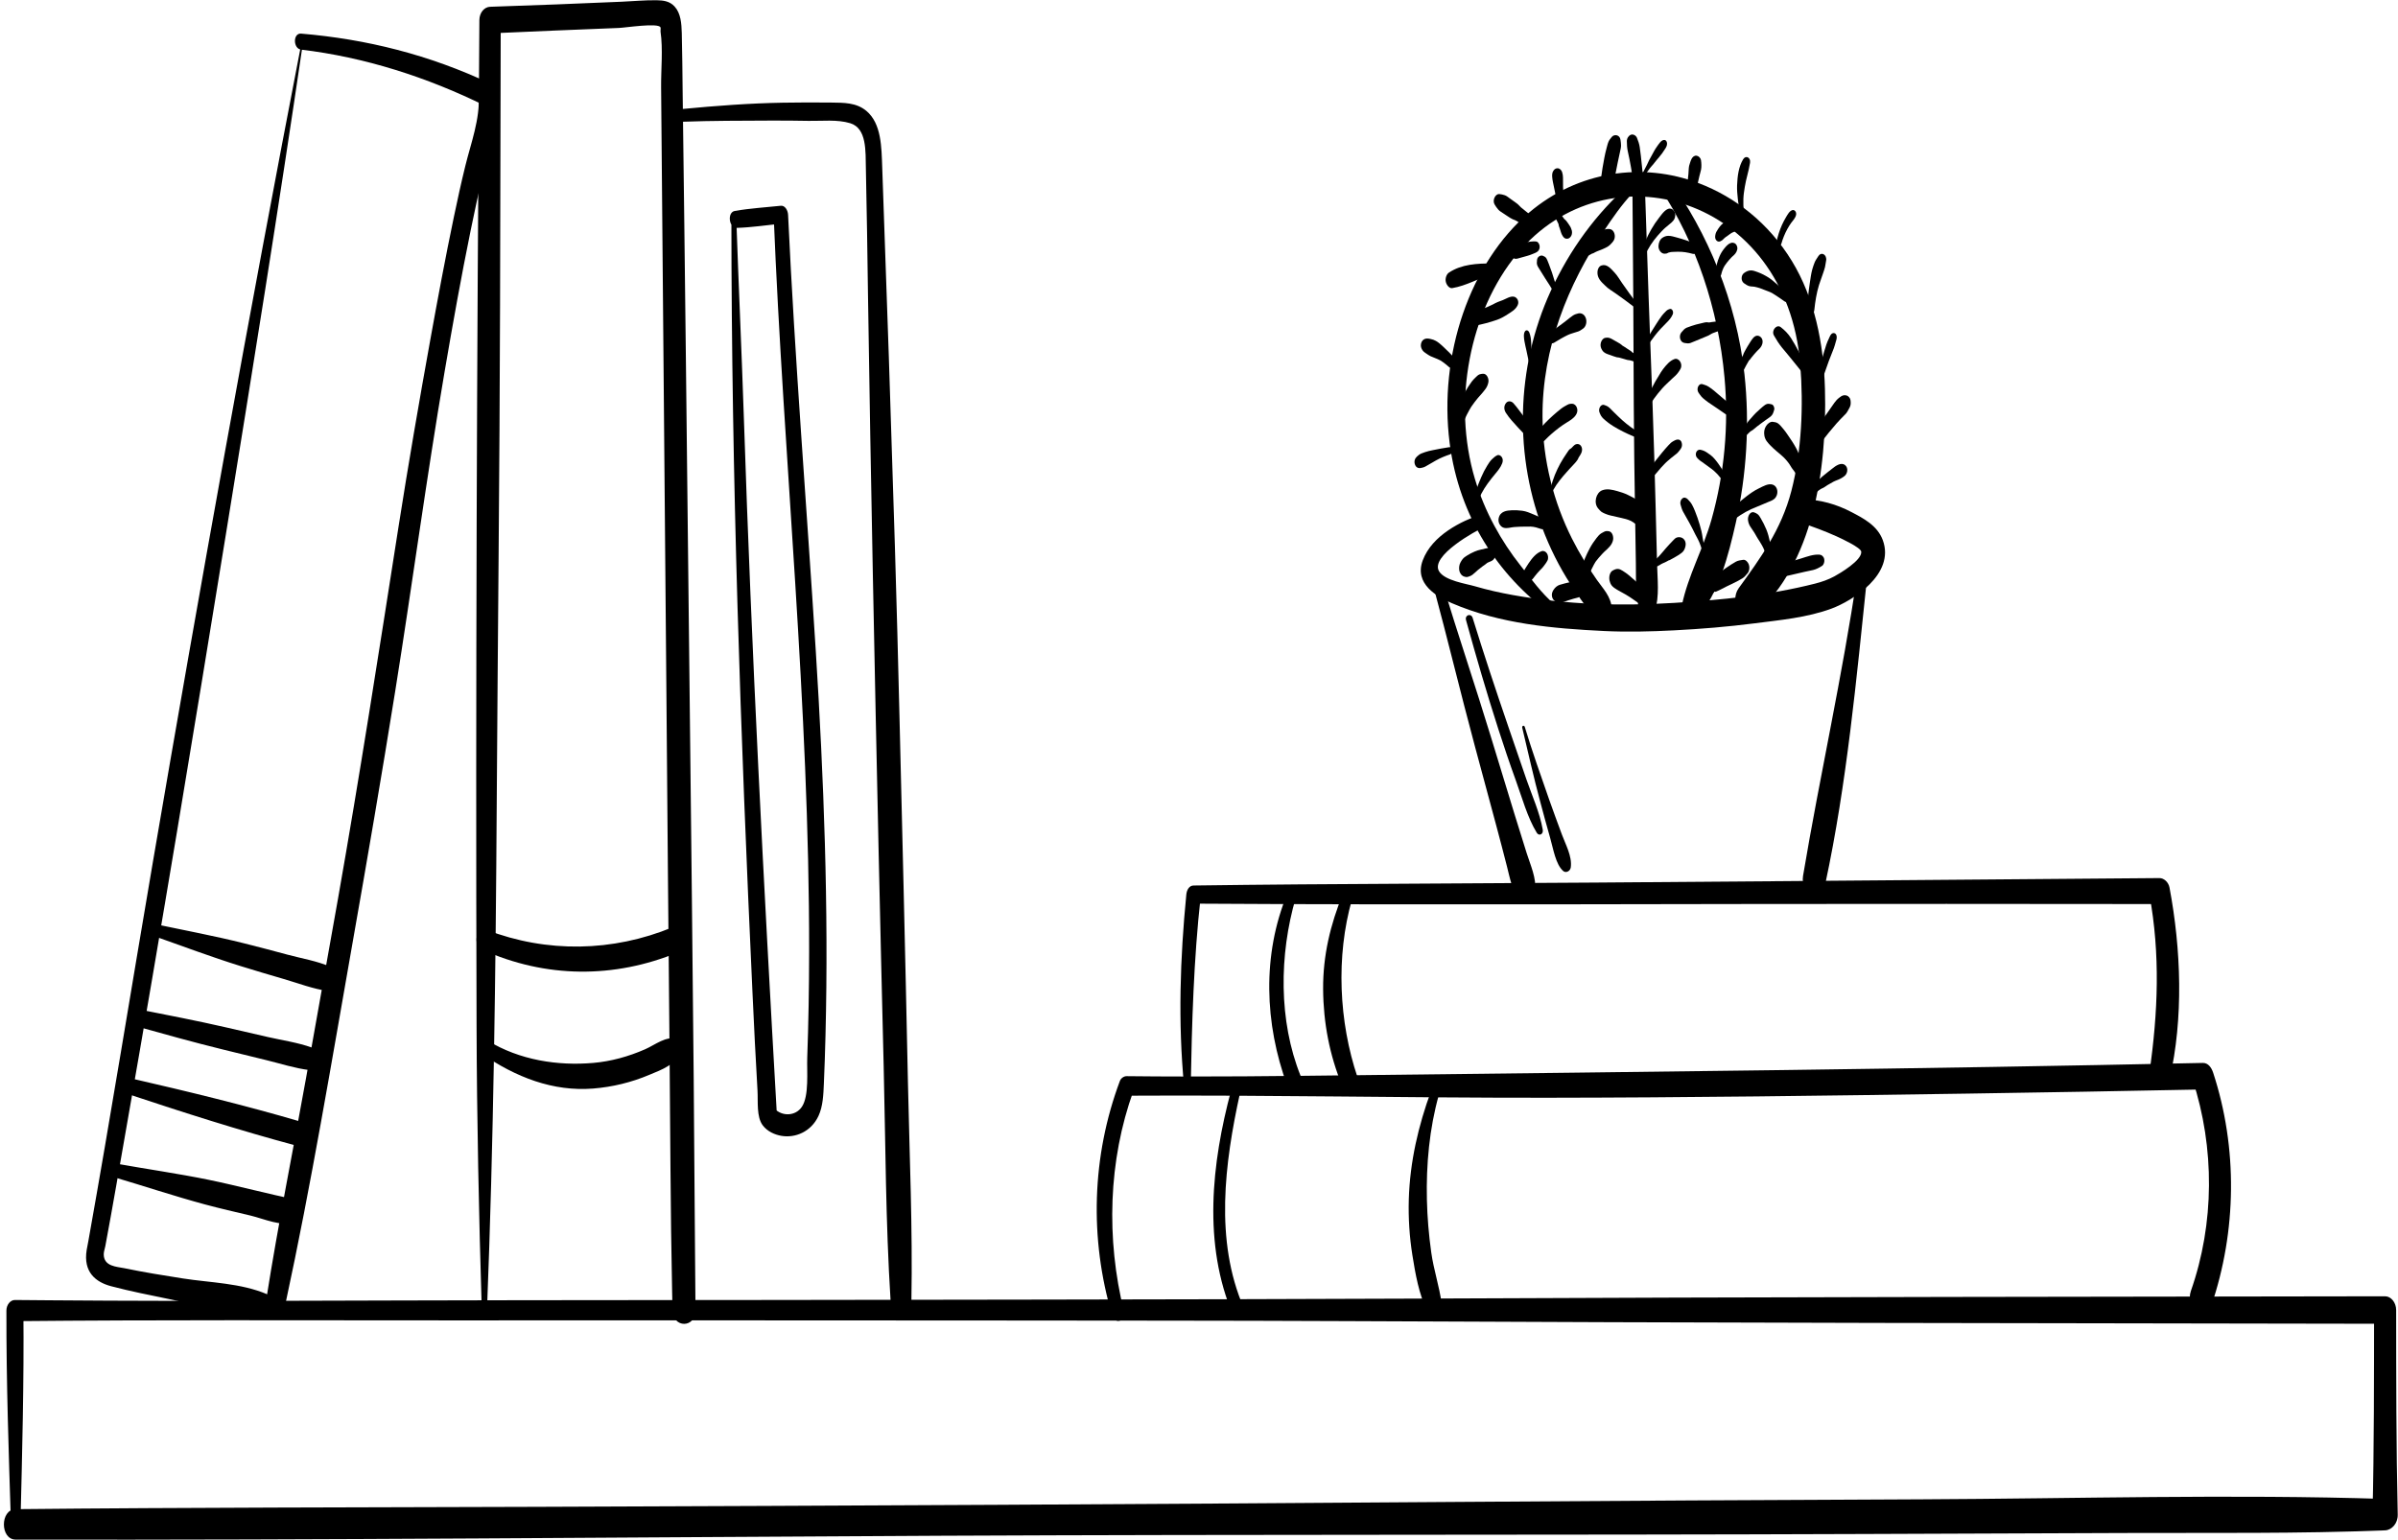 <?xml version="1.0" encoding="UTF-8"?><svg xmlns="http://www.w3.org/2000/svg" xmlns:xlink="http://www.w3.org/1999/xlink" height="1192.7" preserveAspectRatio="xMidYMid meet" version="1.0" viewBox="91.8 307.2 1856.4 1192.7" width="1856.4" zoomAndPan="magnify"><g id="change1_1"><path d="M 107.617 1487.664 C 108.973 1432.453 110.441 1377.332 109.914 1322.082 C 107.723 1324.812 105.527 1327.543 103.336 1330.281 C 214.887 1329.203 326.445 1329.672 438 1329.684 C 576.441 1329.703 714.883 1329.582 853.324 1329.762 C 946.602 1329.891 1039.887 1329.82 1133.164 1330.242 C 1270.645 1330.863 1408.137 1331.422 1545.629 1331.652 C 1667.121 1331.863 1788.621 1332.051 1910.125 1332.262 C 1919.496 1332.281 1928.863 1332.301 1938.234 1332.312 C 1935.379 1328.762 1932.535 1325.223 1929.68 1321.672 C 1929.629 1374.504 1929.703 1427.301 1928.473 1480.109 C 1931.723 1476.062 1934.984 1472.012 1938.234 1467.961 C 1818.766 1464.152 1698.961 1467.723 1579.441 1468.25 C 1459.84 1468.77 1340.25 1469.363 1220.648 1470.254 C 982.797 1472 744.949 1473.23 507.098 1474.062 C 372.719 1474.531 238.336 1474.52 103.961 1475.871 C 91.789 1476.004 91.762 1499.422 103.961 1499.441 C 343.148 1499.891 582.355 1497.582 821.543 1496.453 C 1059.398 1495.332 1297.25 1496.012 1535.09 1495.102 C 1602.281 1494.852 1669.477 1494.594 1736.668 1494.332 C 1803.836 1494.082 1871.09 1494.961 1938.234 1492.273 C 1943.387 1492.062 1948.145 1486.871 1947.988 1480.109 C 1946.77 1427.301 1946.828 1374.504 1946.77 1321.672 C 1946.77 1315.922 1942.859 1311.023 1938.234 1311.023 C 1825.352 1311.172 1712.488 1311.344 1599.605 1311.531 C 1458.969 1311.773 1318.332 1312.203 1177.688 1312.852 C 1083.758 1313.293 989.836 1313.391 895.91 1313.582 C 761.168 1313.871 626.426 1313.922 491.68 1314.07 C 371.281 1314.191 250.863 1315.133 130.469 1314.121 C 121.422 1314.043 112.379 1313.973 103.336 1313.895 C 99.773 1313.863 96.77 1317.672 96.762 1322.082 C 96.648 1377.344 98.531 1432.461 100.301 1487.664 C 100.488 1493.512 107.473 1493.543 107.617 1487.664" fill="inherit"/><path d="M 468.801 1321.672 C 473.914 1191.223 475.527 1060.734 476.34 930.137 C 477.141 801.301 478.59 672.461 478.918 543.613 C 479.105 469.996 479.328 396.375 479.438 322.754 C 476.684 326.18 473.93 329.609 471.172 333.047 C 504.434 331.551 537.691 330.137 570.957 328.84 C 576.035 328.645 601.293 324.688 603.098 328.363 C 603.457 329.102 603.035 330.895 603.156 331.738 C 605.117 345.238 603.473 361.117 603.598 374.785 C 604.184 440.125 604.758 505.469 605.316 570.812 C 606.094 661.984 606.91 753.156 607.699 844.324 C 608.484 935.359 609.164 1026.395 610.098 1117.434 C 610.746 1180.734 610.781 1244.102 612.121 1307.395 C 612.223 1312.152 612.379 1316.914 612.426 1321.672 C 612.562 1335.914 630.348 1335.953 630.211 1321.672 C 629.637 1261.824 629.367 1201.965 628.824 1142.113 C 627.992 1050.785 626.941 959.465 625.934 868.148 C 624.895 773.531 623.879 678.902 622.77 584.281 C 621.973 515.957 621.203 447.637 620.277 379.312 C 620.062 363.809 620.02 348.281 619.594 332.777 C 619.391 325.359 618.844 317.488 614.004 312.203 C 610.164 308.008 605.172 307.477 600.305 307.395 C 591.203 307.23 582.012 308.164 572.914 308.539 C 555.957 309.242 539 310 522.043 310.637 C 505.086 311.27 488.129 311.852 471.172 312.453 C 466.676 312.617 462.949 317.043 462.91 322.754 C 461.016 582.082 459.93 841.461 460.73 1100.805 C 460.961 1174.484 462.523 1248.062 464.766 1321.672 C 464.863 1324.914 468.676 1324.902 468.801 1321.672" fill="inherit"/><path d="M 620.504 401.461 C 643.008 400.648 665.508 400.68 688.02 400.578 C 697.957 400.539 707.895 400.609 717.828 400.801 C 728.145 401 739.887 399.539 749.98 402.609 C 762.977 406.559 761.812 424.441 762.117 437.648 C 762.875 470.719 763.273 503.809 763.77 536.898 C 765.914 680.68 768.879 824.43 772.016 968.191 C 773.211 1022.969 774.555 1077.738 775.883 1132.512 C 777.352 1192.969 777.41 1253.809 781.223 1314.121 C 782.027 1326.879 797.137 1327.23 797.367 1314.121 C 798.355 1258.309 795.91 1202.301 794.699 1146.512 C 793.594 1095.59 792.547 1044.66 791.293 993.73 C 789.129 906.07 787.27 818.391 784.598 730.762 C 781.613 632.77 778.324 534.801 774.77 436.84 C 774.195 421.121 774.211 402.871 762.469 393.059 C 754.621 386.512 744.781 386.762 735.711 386.629 C 723.129 386.461 710.539 386.512 697.953 386.719 C 672.082 387.16 646.297 389.102 620.504 391.559 C 615.469 392.039 615.332 401.641 620.504 401.461" fill="inherit"/><path d="M 465.09 1042.609 C 514.184 1064.75 567.234 1065.121 616.746 1044.648 C 626.562 1040.602 622.355 1021.172 612.457 1025.262 C 566.18 1044.391 515.117 1045.25 468.477 1027.301 C 460.555 1024.262 457.48 1039.172 465.09 1042.609" fill="inherit"/><path d="M 464.43 1122.969 C 491.145 1141.512 520.094 1152.621 551.031 1150.148 C 565.82 1148.961 580.555 1145.441 594.59 1139.48 C 603.812 1135.57 615.691 1131.828 619.59 1119.66 C 620.602 1116.5 618.465 1112.48 615.977 1111.738 C 607.398 1109.18 599.098 1116.289 591.156 1119.762 C 578.227 1125.422 564.711 1129.129 551.031 1130.309 C 523.684 1132.672 493.984 1128.23 469.141 1112.93 C 463.805 1109.648 459.133 1119.289 464.43 1122.969" fill="inherit"/><path d="M 658.004 476.379 C 658.07 676.711 665.098 876.699 674.371 1076.672 C 675.531 1101.672 676.738 1126.66 678.215 1151.629 C 678.723 1160.191 677.297 1172.09 682.301 1178.68 C 685.914 1183.441 691.559 1185.871 696.617 1186.762 C 707.406 1188.648 719.664 1183.66 725.383 1171.461 C 728.93 1163.891 729.227 1154.77 729.602 1146.262 C 730.148 1133.852 730.543 1121.43 730.855 1109.02 C 733.371 1009.691 729.543 910.148 723.324 811.129 C 716.25 698.57 707.168 586.25 701.887 473.512 C 701.719 469.988 699.449 466.199 696.293 466.539 C 684.332 467.82 672.512 468.469 660.617 470.559 C 654.59 471.609 656.102 483.84 662.043 483.672 C 673.535 483.34 684.836 481.578 696.293 480.469 C 694.43 478.148 692.566 475.828 690.699 473.512 C 698.406 663.922 718.434 853.559 718.188 1044.461 C 718.152 1071.781 717.699 1099.102 716.723 1126.398 C 716.352 1136.801 718.242 1155.59 712.656 1164.148 C 707.68 1171.781 696.895 1171.852 691.254 1165.5 C 691.93 1167.539 692.605 1169.57 693.285 1171.609 C 682.969 991.672 673.629 811.801 667.684 631.539 C 665.977 579.801 663.566 528.102 661.789 476.379 C 661.684 473.359 658.004 473.328 658.004 476.379" fill="inherit"/><path d="M 324.914 345.641 C 373.668 351.418 422.27 366.812 467.75 389.316 C 465.984 386.441 464.223 383.559 462.461 380.672 C 463.348 399.895 456.48 417.59 452.043 435.613 C 448.809 448.758 445.918 462.023 443.141 475.32 C 436.617 506.559 430.762 538.016 425.062 569.5 C 416.297 617.953 407.922 666.562 400.281 715.312 C 385.195 811.617 370.293 907.809 353.367 1003.676 C 345.23 1049.734 336.996 1095.777 328.758 1141.816 C 318.637 1198.375 307.203 1254.758 298.23 1311.617 C 296.375 1323.387 310.27 1328.477 312.828 1316.629 C 332.777 1224.238 348.426 1129.895 364.883 1036.445 C 376.234 972.004 387.332 907.504 397.688 842.805 C 410.895 760.289 421.918 677.383 435.98 595.051 C 442.25 558.379 448.781 521.762 456.203 485.418 C 459.207 470.699 462.34 456.008 465.867 441.473 C 470.707 421.527 478.105 401.961 476.863 380.672 C 476.613 376.367 474.75 373.523 471.578 372.02 C 424.191 349.609 375.41 337.477 324.914 333.23 C 318.465 332.688 318.613 344.902 324.914 345.641" fill="inherit"/><path d="M 325.141 340.629 C 284.469 550.859 246.473 762.164 210.328 973.68 C 193.559 1071.82 177.719 1170.262 160.211 1268.203 C 159.801 1270.5 159.285 1272.801 158.906 1275.109 C 156.098 1292.352 165.969 1300.102 177.844 1303.23 C 192.66 1307.133 207.633 1310.09 222.574 1313.16 C 246.59 1318.082 272.75 1326.973 297.074 1324.781 C 304.109 1324.141 305.531 1312.41 298.734 1309.5 C 278.207 1300.723 254.789 1300.551 233.293 1297.199 C 218.207 1294.84 203.121 1292.41 188.121 1289.289 C 182.156 1288.062 172.137 1287.992 172.105 1278.492 C 172.102 1276.539 172.988 1274.051 173.34 1272.16 C 179.102 1241.383 184.363 1210.441 189.789 1179.57 C 216.59 1027.051 241.773 874.152 266.641 721.125 C 287.199 594.586 307.555 468 326.234 341.004 C 326.363 340.117 325.312 339.73 325.141 340.629" fill="inherit"/><path d="M 961.949 1322.879 C 948.023 1266.578 949.742 1205.957 969.234 1151.949 C 967.484 1153.199 965.738 1154.449 963.988 1155.699 C 1072.543 1155.047 1181.117 1157.406 1289.676 1157.277 C 1397.918 1157.156 1506.188 1155.707 1614.43 1154.078 C 1675.332 1153.168 1736.25 1152.09 1797.141 1150.855 C 1794.488 1148.34 1791.848 1145.828 1789.195 1143.316 C 1806.422 1196.02 1806.195 1254.578 1787.887 1306.836 C 1783.207 1320.199 1799.125 1331.75 1803.68 1318.34 C 1823.32 1260.508 1824.215 1196.188 1805.098 1137.855 C 1803.711 1133.656 1801.07 1130.227 1797.141 1130.316 C 1580.16 1134.988 1363.16 1137.227 1146.145 1139.77 C 1085.441 1140.477 1024.691 1141.27 963.988 1140.566 C 962.012 1140.539 959.621 1141.977 958.746 1144.309 C 937.066 1202.207 935.016 1266.16 952.828 1326.02 C 954.906 1333.008 963.77 1330.246 961.949 1322.879" fill="inherit"/><path d="M 1013.609 1148.129 C 1014.48 1099.25 1015.898 1050.301 1021.25 1001.82 C 1019.441 1003.539 1017.629 1005.25 1015.809 1006.969 C 1210.109 1008.211 1404.43 1007.012 1598.719 1007.16 C 1653.664 1007.211 1708.594 1007.281 1763.539 1007.289 C 1760.949 1004.832 1758.344 1002.371 1755.754 999.906 C 1764.281 1046.422 1762.414 1091.34 1755.754 1137.91 C 1753.973 1150.461 1768.414 1155.922 1771.324 1143.262 C 1782.258 1095.629 1780.312 1042.402 1771.324 994.559 C 1770.535 990.301 1766.984 987.145 1763.539 987.172 C 1569.238 988.629 1374.941 990.582 1180.641 991.531 C 1125.688 991.801 1070.758 992.18 1015.809 992.926 C 1012.488 992.973 1010.551 996.137 1010.18 999.949 C 1005.367 1049.223 1003.707 1098.762 1008.438 1148.129 C 1008.82 1152.141 1013.527 1152.391 1013.609 1148.129" fill="inherit"/><path d="M 1201.328 760.77 C 1212.5 802.039 1222.461 843.789 1233.578 885.078 C 1239.148 905.73 1244.711 926.379 1250.27 947.039 C 1253.051 957.359 1255.719 967.73 1258.391 978.09 C 1260.77 987.328 1262.23 996.699 1267.93 1003.621 C 1272.789 1009.512 1279.66 1004.738 1280.309 997.23 C 1281.211 986.969 1276.691 977.379 1273.711 968 C 1270.48 957.828 1267.301 947.648 1264.18 937.43 C 1258.16 917.73 1252.148 898.039 1246.141 878.352 C 1233.879 838.18 1220.488 798.57 1208.27 758.391 C 1206.66 753.102 1199.84 755.238 1201.328 760.77" fill="inherit"/><path d="M 1529.57 752.379 C 1518.09 830.719 1500.68 907.59 1487.609 985.5 C 1485.281 999.441 1501.891 1005.422 1504.891 991.43 C 1521.551 913.641 1528.91 833.262 1537.25 753.672 C 1537.809 748.27 1530.359 746.988 1529.57 752.379" fill="inherit"/><path d="M 1238.359 705.52 C 1223.129 710.762 1200.578 721.578 1193.23 741.07 C 1186.289 759.441 1204.52 769.43 1215.531 774.191 C 1252.789 790.32 1294.371 793.941 1333.531 795.84 C 1351.648 796.711 1369.691 796.262 1387.801 795.328 C 1408.602 794.262 1429.379 792.559 1450.09 789.898 C 1469.711 787.379 1490.75 785.5 1509.73 778.461 C 1525.52 772.602 1559.129 752.02 1549.352 725.449 C 1545.148 714.039 1534.02 708.422 1525.328 703.859 C 1513.32 697.539 1501.109 694.23 1488.07 693.781 C 1479.648 693.488 1478.18 709.012 1486.109 711.84 C 1495.328 715.129 1504.57 718.48 1513.59 722.559 C 1517.641 724.391 1532.379 731.27 1532.68 734.422 C 1533.328 741.121 1515.969 751.301 1511.871 753.52 C 1507.059 756.129 1502.09 757.828 1496.969 759.129 C 1461.129 768.238 1424.289 771.809 1387.801 774.07 C 1346.09 776.66 1304.289 775.43 1262.879 767.98 C 1253.09 766.211 1243.34 764.039 1233.711 761.219 C 1226.809 759.199 1210.379 756.898 1205.898 749.68 C 1198.5 737.762 1234.91 717.82 1240.57 715.52 C 1245.629 713.461 1243.559 703.73 1238.359 705.52" fill="inherit"/><path d="M 1294.871 774.898 C 1285.211 766.66 1277.328 755.75 1269.129 745.441 C 1253.969 726.352 1241.199 703.488 1233.641 678.23 C 1215.762 618.488 1229.711 548.02 1266.27 503.84 C 1336.141 419.359 1474.871 459.34 1485.441 589.262 C 1488.051 621.371 1486.551 656.641 1478.578 687.379 C 1470.75 717.551 1454.43 739.672 1437.762 762.738 C 1430.301 773.07 1440.191 792.012 1450.371 783.102 C 1495.078 743.988 1506.328 672.031 1504.578 608.422 C 1503.602 572.969 1496.461 538 1479.02 509.398 C 1461.07 479.949 1435.09 459.77 1406.879 449.059 C 1363.34 432.52 1313.531 439.609 1275.57 471.789 C 1229.719 510.66 1205.328 582.191 1214.039 650.289 C 1221.398 707.82 1252.27 753.25 1291.559 781.949 C 1295.25 784.641 1298.32 777.828 1294.871 774.898" fill="inherit"/><path d="M 1352.191 450.801 C 1327.73 472.469 1307.141 500.18 1292.219 532.719 C 1265.32 591.43 1263.398 661.262 1287.988 721.77 C 1294.23 737.121 1301.988 751.609 1311 764.641 C 1316.66 772.801 1324.191 785.77 1333.531 785.969 C 1336.602 786.031 1339.871 782.449 1339.59 778.422 C 1338.93 769 1332.789 763.09 1328.012 756.25 C 1321.031 746.238 1314.512 735.762 1308.84 724.52 C 1294.609 696.262 1286.172 663.789 1285.93 630.309 C 1285.551 576.379 1306.012 527.25 1333.031 486.609 C 1340.078 476 1347.328 465.512 1355.781 456.602 C 1358.328 453.922 1354.941 448.359 1352.191 450.801" fill="inherit"/><path d="M 1355.551 453.988 C 1356.102 509.73 1356.371 565.461 1356.578 621.199 C 1356.691 648.66 1357.141 676.102 1357.559 703.559 C 1357.762 716.871 1357.941 730.18 1358.199 743.488 C 1358.461 756.461 1357.449 770.238 1361.949 782.191 C 1364.398 788.691 1371.18 785.68 1372.898 780.41 C 1376.609 769.07 1374.859 755.512 1374.602 743.488 C 1374.301 729.34 1373.898 715.199 1373.531 701.059 C 1372.809 673.602 1372.09 646.148 1371.059 618.699 C 1369 563.801 1366.988 508.91 1365.262 453.988 C 1365.02 446.238 1355.469 446.172 1355.551 453.988" fill="inherit"/><path d="M 1377.16 453.199 C 1404.629 495.031 1421.949 545.82 1426.82 599.539 C 1430.211 636.84 1426.711 674.051 1416.77 709.461 C 1410.41 732.129 1398.578 752.852 1393.789 776.039 C 1391.891 785.23 1400.461 790.25 1405.801 784.762 C 1422.109 767.988 1430 736.59 1435.52 712.23 C 1443.961 674.969 1446.398 635.309 1442.262 596.941 C 1436.18 540.648 1413.75 487.352 1383.41 445.422 C 1379.539 440.09 1373.629 447.82 1377.16 453.199" fill="inherit"/><path d="M 189.98 1154.121 C 233.438 1168.57 277.086 1182.559 321.066 1194.32 C 324.117 1195.141 328.27 1193.859 329.707 1189.941 C 330.309 1188.309 330.699 1186.949 330.754 1185.129 C 330.867 1181.102 328.305 1176.871 325.137 1175.941 C 281.27 1163.039 236.941 1152.34 192.633 1142.148 C 186.418 1140.719 183.695 1152.031 189.98 1154.121" fill="inherit"/><path d="M 196.602 1101.762 C 219.074 1108 241.535 1114.328 264.129 1119.859 C 275.438 1122.629 286.75 1125.398 298.059 1128.172 C 309.051 1130.859 320.188 1134.5 331.34 1135.852 C 339.523 1136.828 340.734 1121.102 333.234 1118.41 C 322.27 1114.469 310.492 1112.852 299.27 1110.27 C 288.359 1107.762 277.449 1105.25 266.543 1102.738 C 244.25 1097.621 221.836 1093.309 199.449 1088.879 C 192.793 1087.559 189.742 1099.852 196.602 1101.762" fill="inherit"/><path d="M 210.477 1031.879 C 233 1039.801 255.281 1048.238 278.027 1055.309 C 289.16 1058.77 300.312 1062.09 311.488 1065.328 C 322.797 1068.621 334.293 1073.09 345.844 1074.641 C 354.855 1075.859 355.504 1059.289 347.871 1055.969 C 337.199 1051.32 325.348 1049.441 314.297 1046.449 C 303.066 1043.41 291.828 1040.461 280.562 1037.641 C 257.914 1031.949 235.207 1027.762 212.453 1022.941 C 207.82 1021.961 205.773 1030.23 210.477 1031.879" fill="inherit"/><path d="M 179.266 1218.551 C 202.984 1225.551 226.484 1233.41 250.324 1239.852 C 262.027 1243.02 273.82 1245.672 285.586 1248.48 C 296.352 1251.039 309.812 1257.449 320.609 1253.641 C 326.176 1251.68 326.145 1243.398 322.086 1239.57 C 316.965 1234.738 310.965 1234.121 304.809 1232.672 C 299.371 1231.398 293.938 1230.121 288.504 1228.84 C 276.719 1226.059 264.949 1223.191 253.117 1220.77 C 229.312 1215.922 205.402 1212.539 181.547 1208.25 C 176.25 1207.301 173.754 1216.93 179.266 1218.551" fill="inherit"/><path d="M 1341.309 448.75 C 1342.09 443.461 1343.039 438.211 1344.16 433.012 C 1344.719 430.398 1345.32 427.809 1345.84 425.191 C 1346.172 423.531 1346.648 421.828 1346.719 420.109 C 1346.781 418.57 1346.469 417 1346.289 415.469 C 1345.84 411.559 1341.5 410.859 1339.551 413.25 C 1338.641 414.359 1337.691 415.441 1337.059 416.852 C 1336.398 418.301 1336.031 420.09 1335.578 421.672 C 1334.859 424.219 1334.301 426.82 1333.789 429.449 C 1332.762 434.68 1331.91 439.969 1331.219 445.289 C 1330.781 448.641 1331.91 452.469 1334.871 453.309 C 1337.441 454.039 1340.781 452.34 1341.309 448.75" fill="inherit"/><path d="M 1302.68 462.82 C 1302.32 459.602 1301.922 455.699 1301.828 452.199 C 1301.781 450.379 1301.789 448.551 1301.801 446.719 C 1301.82 444.121 1301.77 440.719 1300.191 438.871 C 1299.281 437.801 1298.172 437.34 1296.941 437.539 C 1295.66 437.762 1294.859 438.578 1294.109 439.852 C 1292.84 441.98 1293.539 445.852 1294 448.238 C 1294.352 450.02 1294.738 451.781 1295.102 453.551 C 1295.871 457.25 1296.57 460.949 1297.449 464.621 C 1297.859 466.309 1299.371 467.551 1300.789 466.98 C 1302.328 466.352 1302.891 464.711 1302.68 462.82" fill="inherit"/><path d="M 1277.051 474.102 C 1275.148 472.57 1273.25 471.031 1271.352 469.488 C 1270.84 469.078 1270.328 468.672 1269.828 468.262 C 1269.68 468.148 1268.648 467.23 1269.309 467.859 C 1268.199 466.789 1267.219 465.57 1265.988 464.691 C 1264.102 463.328 1262.199 461.961 1260.309 460.602 C 1259.129 459.75 1257.969 458.801 1256.648 458.359 C 1255.32 457.922 1253.828 457.57 1252.469 457.469 C 1249.41 457.262 1246.941 462.219 1248.801 465.449 C 1249.578 466.82 1250.52 468.16 1251.52 469.32 C 1252.539 470.5 1253.73 471.23 1254.941 472.031 C 1256.879 473.301 1258.82 474.57 1260.762 475.852 C 1262.012 476.672 1263.34 477.238 1264.699 477.73 C 1265.969 478.199 1264.02 477.27 1265.262 478 C 1265.809 478.32 1266.359 478.629 1266.91 478.949 C 1268.98 480.141 1271.039 481.328 1273.102 482.512 C 1274.961 483.578 1277.398 483.238 1278.461 480.77 C 1279.48 478.34 1278.891 475.59 1277.051 474.102" fill="inherit"/><path d="M 1246.422 511.121 C 1235.398 511.328 1223.449 511.648 1213.48 518.301 C 1211.539 519.59 1210.422 522.961 1211.102 525.57 C 1211.738 528.031 1213.809 530.68 1216.078 530.301 C 1226.859 528.512 1236.859 522.66 1247.289 519.148 C 1250.828 517.961 1250.16 511.051 1246.422 511.121" fill="inherit"/><path d="M 1233.809 559.359 C 1239.5 558.309 1245.16 556.801 1250.691 554.871 C 1253.68 553.828 1256.379 552.27 1259.129 550.48 C 1261.891 548.68 1264.969 547.051 1266.648 543.641 C 1268.18 540.512 1266.129 537.199 1263.539 536.898 C 1260.699 536.559 1257.82 538.551 1255.148 539.621 C 1253.91 540.109 1252.648 540.531 1251.41 541.02 C 1249.691 541.691 1248.82 542.289 1247.469 542.961 C 1242.289 545.539 1236.969 547.531 1231.531 549.059 C 1229.27 549.699 1227.941 552.941 1228.539 555.629 C 1229.211 558.691 1231.512 559.789 1233.809 559.359" fill="inherit"/><path d="M 1266.43 507.48 C 1268.988 506.762 1271.551 506.059 1274.109 505.34 C 1275.398 504.98 1276.629 504.559 1277.891 504.031 C 1279.281 503.441 1280.859 502.969 1282.102 501.988 C 1283.262 501.059 1283.898 499.5 1283.711 497.789 C 1283.551 496.281 1282.59 494.559 1281.289 494.281 C 1279.77 493.961 1278.352 494.148 1276.828 494.289 C 1275.199 494.43 1273.602 494.699 1271.988 495.07 C 1269.352 495.672 1266.719 496.27 1264.078 496.871 C 1263.051 497.109 1261.961 498.309 1261.449 499.398 C 1260.891 500.578 1260.66 502.309 1261 503.629 C 1261.77 506.578 1264.012 508.148 1266.43 507.48" fill="inherit"/><path d="M 1295.309 474.781 C 1296.07 476.16 1296.801 477.551 1297.5 478.969 C 1297.66 479.301 1297.82 479.629 1297.969 479.961 C 1298.059 480.148 1298.148 480.328 1298.23 480.52 C 1298.289 480.629 1298.34 480.738 1298.391 480.852 C 1298.352 480.719 1298.32 480.602 1298.289 480.469 C 1298.379 480.531 1298.43 481.512 1298.461 481.672 C 1298.59 482.34 1298.879 482.969 1299.09 483.602 C 1298.98 483.262 1298.859 482.922 1298.75 482.59 C 1299.238 484.039 1299.711 485.5 1300.199 486.941 C 1300.07 486.559 1299.941 486.172 1299.801 485.781 C 1300.031 486.441 1300.238 487.109 1300.461 487.77 C 1300.699 488.469 1301.02 489.02 1301.371 489.641 C 1301.969 490.711 1302.699 491.559 1303.75 491.922 C 1304.699 492.238 1305.969 492.102 1306.82 491.422 C 1307.672 490.73 1308.41 489.719 1308.641 488.461 C 1308.691 488.012 1308.738 487.578 1308.789 487.141 C 1308.781 486.238 1308.602 485.41 1308.238 484.629 C 1308.129 484.32 1308.031 484 1307.91 483.691 C 1307.68 483.059 1307.309 482.551 1306.969 482.012 C 1306.621 481.461 1306.262 480.91 1305.891 480.371 C 1305.059 479.16 1304.141 477.859 1303.059 477 C 1302.949 476.922 1302.852 476.828 1302.738 476.762 C 1302.34 476.488 1302.859 476.84 1302.828 476.898 C 1302.859 476.852 1302.352 476.199 1302.301 476.129 C 1301.941 475.609 1301.578 475.109 1301.211 474.602 C 1300.422 473.531 1299.609 472.48 1298.781 471.449 C 1298 470.48 1296.738 470.41 1295.879 471.23 C 1295.07 472.02 1294.691 473.648 1295.309 474.781" fill="inherit"/><path d="M 1217.852 584.719 C 1216.469 583.039 1215.031 581.449 1213.512 579.961 C 1212.941 579.41 1212.359 578.852 1211.781 578.309 C 1211.449 578.012 1211.52 578.051 1211.801 578.34 C 1211.629 578.16 1211.461 577.988 1211.289 577.82 C 1210.309 576.828 1209.301 575.871 1208.281 574.949 C 1206.73 573.539 1205.141 572.172 1203.379 571.191 C 1202.039 570.449 1200.898 570.059 1199.48 569.75 C 1197.898 569.41 1196.379 569.078 1194.801 569.672 C 1193.398 570.199 1192.281 571.52 1191.891 573.301 C 1191.461 575.219 1191.988 576.871 1192.961 578.34 C 1193.762 579.559 1194.801 580.199 1195.879 580.941 C 1196.98 581.691 1198.02 582.43 1199.199 583 C 1200.98 583.84 1202.828 584.43 1204.621 585.238 C 1205.031 585.422 1205.449 585.621 1205.859 585.82 C 1206.059 585.922 1206.27 586.02 1206.469 586.121 C 1206.559 586.16 1207.23 586.512 1206.738 586.25 C 1206.238 585.988 1206.922 586.352 1207.012 586.398 C 1207.211 586.52 1207.41 586.648 1207.609 586.781 C 1208.051 587.078 1208.488 587.379 1208.93 587.691 C 1210.559 588.859 1212.129 590.129 1213.648 591.512 C 1215.051 592.77 1217.16 591.949 1218.129 590.391 C 1219.16 588.719 1219.102 586.23 1217.852 584.719" fill="inherit"/><path d="M 1225.578 632.09 C 1226.719 629.539 1227.961 627.059 1229.309 624.672 C 1229.672 624.039 1230.039 623.41 1230.41 622.789 C 1230.48 622.672 1231.129 621.66 1230.73 622.262 C 1230.328 622.859 1231.078 621.762 1231.078 621.762 C 1231.84 620.641 1232.629 619.551 1233.441 618.48 C 1235.078 616.32 1236.82 614.27 1238.629 612.328 C 1239.539 611.352 1240.34 610.219 1241.211 609.172 C 1242.602 607.469 1243.441 605.809 1243.98 603.48 C 1244.711 600.328 1242.629 596.32 1239.789 596.629 C 1238.941 596.719 1238.07 596.77 1237.25 597.078 C 1235.969 597.559 1235.051 598.539 1234.031 599.551 C 1233.039 600.539 1232.012 601.52 1231.148 602.68 C 1229.238 605.25 1227.512 608.078 1225.871 610.91 C 1222.969 615.898 1220.371 621.199 1218.281 626.77 C 1217.34 629.262 1217.648 632.559 1219.789 633.98 C 1221.789 635.289 1224.422 634.648 1225.578 632.09" fill="inherit"/><path d="M 1213.801 653.48 C 1209.559 654.09 1205.328 654.922 1201.109 655.77 C 1199.09 656.172 1197.059 656.609 1195.078 657.289 C 1194.109 657.629 1193.121 657.961 1192.16 658.359 C 1190.828 658.898 1189.828 659.75 1188.719 660.738 C 1187.129 662.172 1186.328 664.43 1187.129 666.801 C 1187.93 669.172 1189.77 670 1191.719 669.602 C 1193.031 669.34 1194.102 669.109 1195.328 668.43 C 1196.25 667.91 1197.16 667.359 1198.078 666.852 C 1199.859 665.859 1201.602 664.801 1203.359 663.801 C 1206.941 661.781 1210.621 660.309 1214.398 659.039 C 1216.789 658.23 1216.41 653.102 1213.801 653.48" fill="inherit"/><path d="M 1234.75 697.879 C 1237.121 691.941 1239.922 686.48 1243.52 681.578 C 1245.289 679.172 1247.129 676.789 1249.031 674.52 C 1251.18 671.949 1253.531 669.18 1254.73 665.949 C 1255.309 664.379 1255.379 662.691 1254.469 661.262 C 1253.68 660.031 1252.18 659.148 1250.898 659.75 C 1249.352 660.461 1248.191 661.512 1246.891 662.738 C 1245.34 664.219 1244.301 665.84 1243.121 667.781 C 1241.379 670.629 1239.828 673.578 1238.48 676.738 C 1235.801 682.961 1233.41 689.531 1231.641 696.238 C 1231.039 698.5 1233.891 700.039 1234.75 697.879" fill="inherit"/><path d="M 1244.121 731.469 C 1243.199 731.641 1242.281 731.828 1241.371 732.059 C 1240.949 732.172 1240.488 732.23 1240.09 732.398 C 1239.828 732.469 1239.879 732.469 1240.23 732.41 C 1240.949 732.301 1240.629 732.359 1239.281 732.57 C 1239.07 732.609 1238.852 732.648 1238.629 732.691 C 1236.82 733.02 1235.078 733.621 1233.34 734.34 C 1231.289 735.199 1229.301 736.262 1227.371 737.48 C 1226.199 738.23 1224.98 739 1224.051 740.199 C 1223.02 741.512 1221.711 743.691 1221.488 745.539 C 1221.211 747.738 1221.32 749.559 1222.449 751.379 C 1223.559 753.18 1224.91 753.738 1226.672 754.012 C 1227.691 754.172 1228.73 753.762 1229.699 753.379 C 1231.359 752.719 1232.32 751.859 1233.672 750.539 C 1233.25 750.949 1232.828 751.352 1232.41 751.762 C 1234.648 749.609 1237.02 747.59 1239.461 745.809 C 1240.629 744.949 1241.949 744.191 1243.039 743.172 C 1243.34 742.969 1243.219 743.02 1242.672 743.32 C 1242.879 743.219 1243.078 743.109 1243.281 743.012 C 1243.59 742.859 1243.891 742.711 1244.199 742.57 C 1244.922 742.23 1245.641 741.922 1246.371 741.621 C 1248.461 740.762 1250.039 737.949 1249.32 735.148 C 1248.539 732.16 1246.469 731.039 1244.121 731.469" fill="inherit"/><path d="M 1275.328 760.141 C 1275.469 759.898 1276.719 757.512 1276.828 757.559 C 1276.488 758.109 1276.41 758.23 1276.59 757.941 C 1276.672 757.82 1276.75 757.691 1276.828 757.57 C 1276.93 757.398 1277.039 757.238 1277.148 757.078 C 1277.199 757 1277.641 756.43 1277.629 756.34 C 1277.629 756.281 1276.898 757.121 1277.359 756.559 C 1277.879 755.922 1278.43 755.48 1278.922 754.809 C 1279.211 754.41 1279.5 754.02 1279.789 753.641 C 1280.422 752.82 1281.059 752.031 1281.711 751.262 C 1282.98 749.77 1284.328 748.398 1285.68 747.039 C 1286.352 746.359 1286.91 745.48 1287.512 744.719 C 1288.352 743.672 1289.059 742.57 1289.73 741.34 C 1290.621 739.699 1290.328 737.289 1289.422 735.82 C 1288.449 734.25 1286.781 733.5 1285.219 734.031 C 1281.051 735.461 1277.91 739.352 1275.191 743.359 C 1274.441 744.461 1273.73 745.59 1273.031 746.73 C 1272.391 747.75 1271.73 748.75 1271.328 749.941 C 1271.219 750.238 1271.121 750.539 1271.031 750.852 C 1271.09 750.629 1271.148 750.398 1271.211 750.172 C 1271.129 750.199 1270.84 750.871 1270.789 750.961 C 1270.551 751.41 1270.328 751.852 1270.102 752.301 C 1269.609 753.281 1269.141 754.289 1268.691 755.301 C 1267.719 757.5 1268.199 760.629 1270.07 761.859 C 1272.031 763.148 1274.109 762.352 1275.328 760.141" fill="inherit"/><path d="M 1310.77 757.301 C 1308.191 757.781 1305.621 758.34 1303.059 759.012 C 1301.828 759.328 1300.609 759.672 1299.391 760.039 C 1297.449 760.621 1295.691 762.031 1294.441 763.988 C 1293.441 765.559 1292.859 767.25 1293.309 769.289 C 1293.738 771.211 1294.898 772.469 1296.371 773.102 C 1296.91 773.32 1297.488 773.422 1298.051 773.559 C 1299.602 773.941 1300.809 773.871 1302.328 773.309 C 1303.531 772.871 1304.738 772.449 1305.949 772.059 C 1308.461 771.23 1311 770.512 1313.551 769.879 C 1314.789 769.57 1316.059 768.199 1316.68 766.879 C 1317.34 765.48 1317.621 763.422 1317.211 761.859 C 1316.801 760.281 1316.012 758.762 1314.801 757.961 C 1314.391 757.738 1313.969 757.52 1313.551 757.301 C 1312.629 756.988 1311.699 756.988 1310.77 757.301" fill="inherit"/><path d="M 1287.422 709.551 C 1284.648 707.969 1281.828 706.77 1278.961 705.551 C 1276.078 704.328 1273.34 703.148 1270.301 702.73 C 1267.559 702.359 1264.801 702.23 1262.039 702.352 C 1258.328 702.52 1253.18 703.059 1252 708.422 C 1251.379 711.219 1252.59 713.859 1254.551 715.238 C 1256.5 716.609 1259.16 716.109 1261.289 715.73 C 1261.648 715.66 1262.012 715.602 1262.371 715.531 C 1261.859 715.621 1261.941 715.621 1262.59 715.512 C 1263.141 715.449 1263.691 715.371 1264.238 715.32 C 1265.711 715.172 1267.18 715.09 1268.648 715.078 C 1271.379 715.07 1274.121 714.91 1276.852 714.988 C 1279.578 715.078 1282.32 715.961 1284.941 716.871 C 1288.34 718.039 1290.82 711.48 1287.422 709.551" fill="inherit"/><path d="M 1322.309 751.781 C 1323.289 749.23 1324.422 746.77 1325.711 744.441 C 1326.02 743.879 1326.352 743.328 1326.672 742.781 C 1327.129 741.988 1326.422 743.148 1326.73 742.672 C 1326.898 742.41 1327.07 742.148 1327.25 741.891 C 1328.012 740.828 1328.852 739.828 1329.691 738.859 C 1330.512 737.93 1331.34 737 1332.18 736.102 C 1332.648 735.602 1333.129 735.109 1333.609 734.629 C 1334.352 733.891 1332.98 735.199 1333.5 734.738 C 1333.719 734.539 1333.941 734.328 1334.16 734.121 C 1336.621 731.898 1339.82 729.23 1340.551 725.289 C 1341.031 722.68 1339.91 719.141 1337.52 718.648 C 1336.129 718.359 1334.941 718.289 1333.629 718.98 C 1332.91 719.359 1332.191 719.738 1331.488 720.148 C 1330.051 720.98 1328.871 722.398 1327.77 723.809 C 1325.859 726.25 1324.07 728.898 1322.539 731.738 C 1319.77 736.91 1317.379 742.461 1315.738 748.328 C 1315.148 750.441 1316.27 752.801 1317.82 753.621 C 1319.352 754.422 1321.539 753.801 1322.309 751.781" fill="inherit"/><path d="M 1292.609 690.238 C 1294.801 684.672 1298.262 680.32 1301.789 676.031 C 1303.621 673.801 1305.559 671.859 1307.422 669.68 C 1309.262 667.531 1311.602 665.578 1313.141 663.102 C 1313.328 662.789 1314.531 660.262 1313.738 661.621 C 1313.16 662.629 1313.828 661.59 1313.98 661.359 C 1314.34 660.809 1314.691 660.262 1315.039 659.719 C 1316.352 657.691 1317.262 655.02 1315.809 652.68 C 1314.629 650.762 1312.34 650.621 1310.73 651.789 C 1310.051 652.281 1309.441 653.039 1308.82 653.648 C 1308.559 653.898 1308.301 654.129 1308.059 654.391 C 1307.352 655.148 1308.172 654.578 1308.379 654.25 C 1308.02 654.43 1307.66 654.621 1307.301 654.809 C 1306.988 655.109 1306.691 655.398 1306.379 655.699 C 1306.148 655.961 1305.949 656.289 1305.738 656.59 C 1305.32 657.199 1304.91 657.809 1304.5 658.43 C 1303.672 659.66 1302.852 660.891 1302.051 662.141 C 1300.34 664.809 1298.898 667.52 1297.488 670.43 C 1294.602 676.352 1292.66 682.828 1291 689.391 C 1290.699 690.559 1292.172 691.371 1292.609 690.238" fill="inherit"/><path d="M 1281.988 642.398 C 1278.738 638.762 1275.57 635.02 1272.5 631.148 C 1269.449 627.309 1266.672 623.07 1263.441 619.48 C 1261.809 617.672 1259.129 617.328 1257.539 619.48 C 1255.859 621.762 1256.102 624.539 1257.539 626.828 C 1260.211 631.059 1263.648 634.609 1266.879 638.16 C 1270.172 641.77 1273.539 645.262 1277 648.621 C 1278.449 650.031 1280.602 650.512 1281.988 648.621 C 1283.23 646.941 1283.461 644.039 1281.988 642.398" fill="inherit"/><path d="M 1278.441 593.391 C 1278.012 588.309 1277.602 583.27 1277.41 578.18 C 1277.32 575.68 1277.23 573.191 1277.012 570.711 C 1276.891 569.27 1276.75 567.961 1276.328 566.59 C 1275.93 565.301 1275.68 563.969 1274.609 563.281 C 1273.922 562.828 1273.031 562.898 1272.469 563.621 C 1271 565.52 1271.559 569.23 1271.969 571.559 C 1272.41 574.012 1272.969 576.41 1273.52 578.828 C 1274.648 583.762 1275.57 588.719 1276.461 593.719 C 1276.699 595.078 1278.57 594.809 1278.441 593.391" fill="inherit"/><path d="M 1287.559 648.32 C 1289.539 646.25 1290.629 645.211 1292.738 643.34 C 1294.699 641.609 1296.711 639.961 1298.762 638.422 C 1300.781 636.898 1302.852 635.5 1304.961 634.211 C 1307.359 632.738 1310.031 631.18 1311.738 628.578 C 1312.82 626.949 1313.281 625.051 1312.59 623.012 C 1311.961 621.148 1310.488 619.871 1308.852 619.871 C 1307.98 619.871 1307.078 619.852 1306.238 620.18 C 1305.379 620.512 1304.551 621.051 1303.719 621.488 C 1302.578 622.102 1301.512 622.738 1300.461 623.559 C 1298.289 625.27 1296.148 627.059 1294.059 628.93 C 1289.809 632.73 1285.77 636.879 1282.031 641.43 C 1280.559 643.211 1280.488 646.551 1282.031 648.32 C 1283.711 650.23 1285.879 650.059 1287.559 648.32" fill="inherit"/><path d="M 1294.949 572.559 C 1296.75 571.43 1298.57 570.34 1300.422 569.301 C 1301.281 568.82 1302.148 568.34 1303.02 567.879 C 1302.461 568.18 1303.801 567.48 1303.93 567.41 C 1304.359 567.191 1304.789 566.98 1305.23 566.762 C 1307.02 565.879 1308.949 565.352 1310.82 564.738 C 1311.73 564.449 1312.66 564.211 1313.559 563.891 C 1314.941 563.398 1316.141 562.512 1317.379 561.641 C 1319.609 560.059 1320.449 556.52 1319.48 553.648 C 1318.449 550.621 1315.961 549.289 1313.422 549.949 C 1311.988 550.32 1310.719 550.691 1309.398 551.59 C 1308.578 552.148 1307.77 552.77 1306.969 553.379 C 1305.25 554.68 1303.602 556.16 1301.84 557.391 C 1298.32 559.859 1294.898 562.52 1291.578 565.371 C 1290.09 566.641 1289.422 569.031 1290.379 571.07 C 1291.328 573.109 1293.328 573.578 1294.949 572.559" fill="inherit"/><path d="M 1297.449 531.43 C 1296.699 529.328 1296 527.262 1295.391 525.09 C 1294.738 522.789 1294.031 520.539 1293.262 518.289 C 1292.539 516.16 1291.781 514.059 1290.961 511.98 C 1290.539 510.91 1290.121 509.852 1289.691 508.781 C 1289.25 507.691 1288.738 506.738 1287.859 506.102 C 1286.719 505.488 1286.52 505.391 1287.262 505.801 C 1286.891 505.551 1286.5 505.359 1286.102 505.23 C 1284.422 504.641 1281.988 505.969 1281.719 508.328 C 1281.66 508.852 1281.602 509.359 1281.551 509.879 C 1281.738 508.781 1281.719 509.031 1281.52 510.629 C 1281.52 512.328 1282.172 513.422 1282.969 514.691 C 1283.262 515.148 1283.551 515.609 1283.828 516.07 C 1284.109 516.512 1284.121 516.531 1283.871 516.121 C 1284.012 516.359 1284.16 516.59 1284.301 516.828 C 1285.531 518.828 1286.77 520.809 1288.012 522.789 C 1289.121 524.551 1290.238 526.281 1291.379 528 C 1292.551 529.781 1293.531 531.629 1294.512 533.57 C 1295.711 535.93 1298.328 533.879 1297.449 531.43" fill="inherit"/><path d="M 1314.371 510.289 C 1316.199 508.75 1318.16 506.828 1320.211 505.77 C 1321.391 505.172 1322.578 504.559 1323.75 503.879 C 1323.82 503.84 1324.539 503.48 1324.539 503.43 C 1324.309 503.488 1324.07 503.559 1323.84 503.621 C 1324.191 503.559 1324.539 503.5 1324.879 503.441 C 1325.852 503.109 1326.059 502.82 1326.629 502.531 C 1328.809 501.43 1331.102 500.828 1333.289 499.762 C 1335.012 498.922 1336.719 498.27 1338.18 496.801 C 1339.32 495.648 1340.551 494.52 1341.309 492.941 C 1342.762 489.91 1341.449 485.559 1338.629 484.719 C 1336.871 484.191 1335.141 484.699 1333.379 485.02 C 1331.828 485.309 1330.461 486.469 1329.129 487.461 C 1327.809 488.441 1326.602 489.5 1325.449 490.781 C 1325.191 491.07 1324.922 491.352 1324.68 491.66 C 1324.48 491.898 1324.301 492.219 1324.609 491.82 C 1324.031 492.57 1323.219 493.148 1322.559 493.809 C 1321.469 494.879 1320.691 495.949 1319.891 496.789 C 1318.852 497.871 1317.949 498.949 1317.051 500.191 C 1316.359 501.16 1315.379 501.98 1314.578 502.871 C 1313.629 503.922 1312.691 505 1311.77 506.09 C 1310.039 508.148 1312.32 512.012 1314.371 510.289" fill="inherit"/><path d="M 1364.34 762.84 C 1361.32 760.031 1358.191 757.41 1355.121 754.68 C 1353.609 753.34 1352.102 751.969 1350.461 750.871 C 1349.621 750.301 1348.77 749.73 1347.922 749.191 C 1346.68 748.422 1345.531 747.762 1344.121 747.762 C 1342.828 747.762 1341.719 748.23 1340.602 748.98 C 1341.559 748.66 1342.52 748.328 1343.469 748.012 C 1342.211 747.988 1341.289 748.379 1340.172 749.059 C 1338.02 750.359 1337.289 753.762 1337.75 756.449 C 1338.02 757.969 1338.691 758.949 1339.449 760.121 C 1338.961 759.078 1338.469 758.031 1337.98 756.988 C 1338.512 760.73 1341.141 762.289 1343.559 763.801 C 1345.32 764.891 1347.121 765.828 1348.93 766.781 C 1348.449 766.531 1347.98 766.289 1347.512 766.039 C 1351.59 768.199 1355.48 770.77 1359.309 773.559 C 1361.559 775.199 1364.871 774.289 1366.129 771.328 C 1366.738 769.891 1367.039 768.148 1366.629 766.551 C 1366.211 764.91 1365.441 763.859 1364.34 762.84" fill="inherit"/><path d="M 1368.82 748.859 C 1370.699 747.84 1372.57 746.781 1374.449 745.738 C 1374.129 745.852 1373.809 745.961 1373.488 746.059 C 1375.609 745.84 1377.289 744.051 1379.281 743.289 C 1380.352 742.891 1381.359 742.391 1382.391 741.82 C 1382.449 741.789 1383.66 741.078 1383.68 741.109 C 1382.75 741.27 1382.891 741.238 1384.121 741.039 C 1384.422 740.891 1384.719 740.73 1385.012 740.578 C 1386.969 739.551 1388.922 738.449 1390.82 737.27 C 1391.711 736.711 1392.621 736.102 1393.48 735.461 C 1395.219 734.16 1396.109 732.488 1396.621 730.07 C 1397.398 726.398 1395.219 723.578 1392.441 723.23 C 1391.578 723.121 1390.762 723.129 1389.91 723.43 C 1388.699 723.84 1387.859 724.852 1386.922 725.809 C 1385.969 726.781 1385.02 727.738 1384.109 728.77 C 1383.199 729.789 1382.289 730.801 1381.371 731.809 C 1380.328 732.941 1379.711 733.879 1378.711 734.941 C 1377.77 735.93 1376.922 737.02 1376.012 738.02 C 1375.121 738.988 1374.129 739.852 1373.191 740.75 C 1372.18 741.719 1371.711 742.422 1370.621 743.398 C 1369.602 744.32 1368.578 745.23 1367.551 746.141 C 1366.199 747.328 1367.34 749.66 1368.82 748.859" fill="inherit"/><path d="M 1368.07 702.289 C 1363.551 696.641 1357.738 693.141 1351.82 690.352 C 1349.18 689.102 1346.531 688.25 1343.781 687.488 C 1339.941 686.43 1335.961 685.41 1332.109 686.879 C 1327.441 688.66 1325.172 696.621 1329.109 701.059 C 1329.879 701.93 1330.672 702.91 1331.559 703.559 C 1332.512 704.262 1333.691 704.691 1334.75 705.148 C 1336.102 705.738 1337.41 706.121 1338.82 706.441 C 1341.488 707.059 1344.16 707.68 1346.852 708.262 C 1349.34 708.801 1351.879 709.43 1354.25 710.539 C 1354.531 710.672 1354.82 710.859 1355.109 710.961 C 1354.738 710.84 1353.93 710.289 1354.738 710.789 C 1355.359 711.18 1355.988 711.539 1356.59 711.961 C 1357.129 712.328 1357.648 712.73 1358.172 713.141 C 1358.422 713.352 1358.66 713.59 1358.922 713.789 C 1359.66 714.359 1357.699 712.539 1358.879 713.738 C 1361.52 716.391 1365.52 717.191 1368.07 713.738 C 1370.449 710.5 1370.629 705.5 1368.07 702.289" fill="inherit"/><path d="M 1373.012 674.82 C 1374.551 672.91 1376.129 671.059 1377.762 669.262 C 1378.609 668.34 1379.461 667.43 1380.328 666.539 C 1380.738 666.109 1381.148 665.691 1381.57 665.281 C 1381.648 665.199 1382.219 664.68 1382.609 664.34 C 1384.391 662.762 1386.211 661.262 1388.07 659.82 C 1389.191 658.961 1390.309 658.191 1391.219 657 C 1392.211 655.699 1393.57 654.379 1393.852 652.551 C 1394.16 650.551 1393.422 648.191 1391.641 647.711 C 1389.852 647.211 1388.531 648.129 1386.922 648.988 C 1385.629 649.68 1384.641 650.719 1383.578 651.852 C 1381.828 653.73 1380.141 655.672 1378.488 657.691 C 1375.25 661.66 1372.031 665.609 1369.078 669.941 C 1368.109 671.359 1367.961 673.43 1369.078 674.82 C 1370.148 676.148 1371.941 676.148 1373.012 674.82" fill="inherit"/><path d="M 1361.691 642.77 C 1356.699 639.879 1352 636.469 1347.531 632.469 C 1345.379 630.539 1343.32 628.461 1341.219 626.441 C 1340.27 625.531 1339.191 624.359 1338.172 623.379 C 1337.578 622.809 1336.969 622.32 1336.301 621.891 C 1335.398 621.32 1334.422 621.129 1333.84 620.871 C 1331.109 619.672 1328.738 623.941 1330.148 626.859 C 1330.5 627.578 1330.762 628.512 1331.352 629.379 C 1331.898 630.18 1332.48 630.859 1333.148 631.488 C 1334.32 632.609 1335.59 633.578 1336.84 634.559 C 1339.219 636.398 1341.762 637.91 1344.32 639.328 C 1349.52 642.211 1354.91 644.68 1360.379 646.641 C 1362.18 647.289 1363.48 643.801 1361.691 642.77" fill="inherit"/><path d="M 1366.969 624.391 C 1370.191 618.281 1374.238 612.93 1378.57 608.012 C 1380.922 605.34 1382.961 603.68 1385.5 601.172 C 1385.691 600.988 1386.328 600.379 1385.828 600.852 C 1386.129 600.57 1386.43 600.289 1386.73 600.012 C 1387.441 599.359 1388.172 598.73 1388.871 598.059 C 1390.379 596.602 1391.719 594.781 1392.77 592.801 C 1394.789 589 1391.449 584.059 1388.109 585.238 C 1384.5 586.52 1381.82 589.73 1379.27 593.012 C 1378.02 594.609 1376.98 596.371 1375.93 598.191 C 1375.262 599.352 1374.012 601.301 1373.148 602.801 C 1369.551 609.078 1366.828 615.961 1364.43 623.059 C 1363.789 624.941 1366.148 625.941 1366.969 624.391" fill="inherit"/><path d="M 1360.09 582.871 C 1359.109 582.281 1358.129 581.68 1357.148 581.09 C 1356.602 580.762 1355.969 580.48 1355.469 580.07 C 1355.09 579.762 1354.738 579.34 1354.328 579.039 C 1353.391 578.371 1352.391 577.789 1351.43 577.172 C 1350.5 576.57 1349.52 575.73 1348.531 575.301 C 1348.148 574.91 1348.031 574.879 1348.18 575.211 C 1348.07 575.09 1347.961 574.969 1347.859 574.852 C 1347.09 574.289 1346.539 573.68 1345.73 573.219 C 1344.738 572.648 1343.75 572.078 1342.75 571.512 C 1341.762 570.941 1340.77 570.371 1339.77 569.809 C 1337.809 568.699 1336.359 568.371 1334.23 568.879 C 1332.68 569.25 1331.41 571.078 1331.012 572.891 C 1330.531 575.031 1331.129 576.84 1332.191 578.48 C 1333.691 580.781 1335.988 581.32 1338.16 582.07 C 1339.891 582.672 1341.641 583.41 1343.398 583.852 C 1344.012 584.012 1344.629 583.969 1345.23 584.078 C 1344.73 583.988 1346.02 584.32 1345.988 584.309 C 1346.828 584.551 1347.672 584.789 1348.52 585.031 C 1350.461 585.578 1352.422 586.449 1354.41 586.059 C 1353.922 586.059 1353.43 586.059 1352.941 586.059 C 1354.789 586.398 1356.629 587.18 1358.441 587.75 C 1360.711 588.469 1362.352 584.23 1360.09 582.871" fill="inherit"/><path d="M 1359.121 542.461 C 1355.141 537.191 1351.309 531.781 1347.48 526.34 C 1345.578 523.648 1343.969 520.691 1341.781 518.359 C 1338.82 515.199 1335.77 511.34 1331.52 512.789 C 1329.66 513.43 1328.578 515.5 1328.461 517.789 C 1328.211 522.711 1331.488 525.52 1334.238 528.191 C 1335.641 529.551 1336.949 530.75 1338.539 531.73 C 1339.879 532.559 1341.191 533.461 1342.5 534.391 C 1347.488 537.949 1352.469 541.52 1357.359 545.301 C 1358.789 546.398 1360.23 543.93 1359.121 542.461" fill="inherit"/><path d="M 1368.648 572.859 C 1371.41 568.969 1374.301 565.148 1377.441 561.738 C 1379 560.051 1380.602 558.41 1382.219 556.828 C 1383.988 555.109 1385.73 553.051 1386.762 550.57 C 1387.59 548.57 1386.191 545.75 1384.262 546.531 C 1383.672 546.77 1383.039 546.969 1382.488 547.34 C 1381.898 547.73 1381.398 548.309 1380.879 548.84 C 1380.051 549.699 1379.172 550.539 1378.43 551.531 C 1376.949 553.488 1375.57 555.621 1374.211 557.719 C 1371.488 561.949 1368.809 566.172 1366.371 570.672 C 1365.461 572.352 1367.559 574.391 1368.648 572.859" fill="inherit"/><path d="M 1365.102 505.23 C 1367.809 499.281 1371.141 494.148 1375.199 489.539 C 1376.18 488.422 1377.172 487.309 1378.191 486.25 C 1378.648 485.77 1379.43 484.988 1379.691 484.73 C 1379.898 484.531 1380.629 483.859 1381.059 483.469 C 1382.199 482.449 1383.359 481.48 1384.551 480.551 C 1384.898 480.281 1385.238 480.02 1385.57 479.719 C 1385.629 479.66 1386.922 478.41 1386.211 479.102 C 1387.75 477.621 1388.57 476.309 1388.711 473.82 C 1388.84 471.602 1387.359 469.57 1385.75 468.969 C 1381.98 467.559 1378.48 472.852 1376.109 475.891 C 1373.969 478.641 1371.961 481.578 1370.172 484.711 C 1366.84 490.512 1364.09 496.969 1361.98 503.59 C 1361.27 505.859 1364.16 507.27 1365.102 505.23" fill="inherit"/><path d="M 1363.539 441.898 C 1363.109 437.148 1362.602 432.422 1362.039 427.699 C 1361.781 425.52 1361.5 423.352 1361.199 421.18 C 1360.859 418.68 1359.961 416.23 1359.051 413.961 C 1358.262 411.988 1355.98 410.891 1354.309 411.559 C 1352.559 412.262 1351.191 414.238 1351.219 416.609 C 1351.25 419.09 1351.371 421.719 1351.898 424.109 C 1352.371 426.219 1352.809 428.34 1353.238 430.461 C 1354.09 434.699 1354.82 438.969 1355.48 443.25 C 1355.871 445.738 1358.109 447.219 1359.98 446.91 C 1361.809 446.609 1363.762 444.422 1363.539 441.898" fill="inherit"/><path d="M 1364.781 443.301 C 1366.219 441.27 1367.691 439.262 1369.18 437.281 C 1369.93 436.27 1370.82 435.488 1371.59 434.512 C 1372.352 433.531 1373.129 432.559 1373.898 431.602 C 1375.41 429.73 1377.09 427.988 1378.48 425.988 C 1379.199 424.949 1379.898 423.879 1380.621 422.828 C 1381.5 421.539 1382.48 419.969 1382.34 418.16 C 1382.23 416.738 1381.469 415.59 1380.262 415.559 C 1377.801 415.512 1376.012 418.691 1374.512 420.73 C 1372.93 422.879 1371.648 425.469 1370.32 427.871 C 1369.699 428.98 1369.078 430.102 1368.469 431.23 C 1367.859 432.359 1367.441 433.609 1366.828 434.738 C 1365.59 437.07 1364.379 439.41 1363.191 441.781 C 1362.59 442.969 1364.012 444.379 1364.781 443.301" fill="inherit"/><path d="M 1405.109 453.41 C 1405.871 450.09 1406.641 446.77 1407.41 443.461 C 1407.781 441.828 1408.328 440.25 1408.648 438.621 C 1409.102 436.359 1408.961 433.57 1408.621 431.32 C 1408.328 429.422 1406.75 428.02 1405.32 427.781 C 1403.68 427.5 1402.289 428.469 1401.371 430.141 C 1400.801 431.16 1400.461 432.301 1400.09 433.449 C 1399.852 434.172 1399.578 434.891 1399.422 435.648 C 1399 437.66 1399.102 439.961 1398.879 442.02 C 1398.52 445.41 1398.16 448.789 1397.801 452.172 C 1397.691 453.219 1398.289 454.77 1398.891 455.449 C 1399.5 456.16 1400.191 456.59 1401.02 456.73 C 1402.852 457.031 1404.59 455.641 1405.109 453.41" fill="inherit"/><path d="M 1403.91 495.871 C 1399.469 493.969 1394.84 492.461 1390.25 491.211 C 1387.98 490.59 1385.512 489.789 1383.18 489.828 C 1381.68 489.859 1380.129 490.41 1378.809 491.289 C 1376.82 492.629 1375.828 495.039 1375.699 497.781 C 1375.621 499.621 1376.461 501.359 1377.578 502.441 C 1378.852 503.672 1380.191 503.852 1381.738 503.512 C 1380.391 503.738 1380.551 503.719 1382.199 503.441 C 1382.711 503.23 1383.199 502.98 1383.68 502.691 C 1384.461 502.16 1382.559 502.941 1383.5 502.82 C 1383.898 502.77 1384.309 502.621 1384.711 502.52 C 1384.809 502.488 1384.922 502.469 1385.02 502.441 C 1385.57 502.328 1385.422 502.352 1384.59 502.512 C 1384.59 502.281 1390.059 502.141 1390.59 502.141 C 1394.73 502.078 1398.102 502.66 1402.172 503.75 C 1403.898 504.219 1405.711 503.109 1406.199 500.898 C 1406.699 498.66 1405.59 496.59 1403.91 495.871" fill="inherit"/><path d="M 1424.289 519.719 C 1424.398 519.262 1424.52 518.801 1424.641 518.352 C 1424.719 518.07 1424.801 517.801 1424.891 517.531 C 1424.91 517.461 1425.148 516.73 1425.02 517.109 C 1424.891 517.48 1425.141 516.781 1425.172 516.711 C 1425.25 516.488 1425.34 516.27 1425.422 516.059 C 1425.609 515.578 1425.809 515.102 1426.02 514.648 C 1426.219 514.23 1426.449 513.828 1426.68 513.43 C 1426.801 513.23 1426.922 513.039 1427.039 512.84 C 1427.262 512.449 1426.672 513.371 1427.051 512.82 C 1427.59 512.039 1428.121 511.27 1428.699 510.551 C 1429.859 509.102 1431.07 507.648 1432.34 506.359 C 1432.461 506.25 1432.98 505.629 1432.52 506.18 C 1432.07 506.73 1432.578 506.141 1432.711 506.02 C 1433.25 505.531 1433.82 505.09 1434.328 504.539 C 1434.672 504.18 1434.988 503.789 1435.309 503.398 C 1435.969 502.59 1436.328 501.66 1436.641 500.59 C 1437.012 499.32 1436.648 497.859 1436.031 496.859 C 1435.32 495.711 1434.461 495.34 1433.328 495.172 C 1431.988 494.961 1430.578 495.789 1429.441 496.648 C 1428.488 497.371 1427.59 498.48 1426.789 499.449 C 1425.32 501.238 1424.031 503.219 1423.039 505.48 C 1421.23 509.629 1420.039 514.238 1419.578 518.93 C 1419.441 520.398 1420.602 521.68 1421.66 521.859 C 1422.84 522.059 1423.949 521.16 1424.289 519.719" fill="inherit"/><path d="M 1424.309 555.699 C 1421.828 555.941 1419.352 556.238 1416.879 556.602 C 1416.191 556.699 1415.461 556.91 1414.77 556.922 C 1414.238 556.941 1413.719 556.73 1413.191 556.73 C 1411.699 556.73 1410.059 557.301 1408.59 557.609 C 1406.078 558.129 1403.66 558.781 1401.211 559.629 C 1400.012 560.051 1398.789 560.441 1397.602 560.93 C 1395.84 561.648 1394.68 563.109 1393.391 564.66 C 1392.289 565.988 1391.988 568.18 1392.602 569.898 C 1393.27 571.789 1394.52 572.602 1396.109 572.84 C 1397.66 573.078 1398.969 573.309 1400.5 572.781 C 1401.699 572.359 1402.891 571.801 1404.078 571.328 C 1406.398 570.43 1408.691 569.449 1410.988 568.461 C 1412.09 567.98 1413.219 567.57 1414.32 567.07 C 1415.551 566.5 1416.539 565.66 1417.809 565.16 C 1420.211 564.211 1422.621 563.32 1425.051 562.488 C 1427.969 561.48 1427.512 555.379 1424.309 555.699" fill="inherit"/><path d="M 1442.031 593.18 C 1442.922 591.371 1443.871 589.609 1444.879 587.898 C 1445.012 587.672 1445.148 587.449 1445.281 587.219 C 1445.391 587.051 1445.66 586.609 1445.41 587.012 C 1445.469 586.91 1445.801 586.211 1445.641 586.539 C 1445.5 586.629 1445.488 586.621 1445.629 586.512 C 1445.879 586.289 1446.121 586.059 1446.352 585.82 C 1446.98 585.109 1447.531 584.281 1448.129 583.531 C 1449.352 582 1450.629 580.539 1451.941 579.148 C 1452.262 578.82 1452.578 578.488 1452.898 578.172 C 1453.621 577.449 1452.422 578.609 1452.852 578.219 C 1453.031 578.051 1453.211 577.879 1453.391 577.711 C 1454.922 576.262 1456.238 574.41 1456.309 571.871 C 1456.371 569.18 1454.512 567.359 1452.52 567.16 C 1449.82 566.891 1447.93 570.219 1446.449 572.539 C 1445.211 574.469 1444.012 576.449 1442.898 578.5 C 1442.43 579.379 1441.922 580.262 1441.539 581.191 C 1441.398 581.539 1441.289 581.891 1441.191 582.262 C 1441.141 582.449 1441.141 582.461 1441.18 582.262 C 1441.379 581.91 1440.949 582.602 1440.91 582.68 C 1440.672 583.148 1440.422 583.621 1440.191 584.09 C 1439.238 585.988 1438.371 587.93 1437.559 589.93 C 1436.961 591.43 1437.199 593.488 1438.488 594.328 C 1439.75 595.16 1441.27 594.711 1442.031 593.18" fill="inherit"/><path d="M 1431.23 620.32 C 1427.859 617.5 1424.469 614.719 1421.148 611.82 C 1419.5 610.391 1417.898 608.961 1416.129 607.762 C 1415.109 607.051 1414.078 606.27 1412.961 605.801 C 1411.969 605.379 1410.922 605.102 1409.91 604.75 C 1406.738 603.672 1404.68 608.539 1406.801 611.422 C 1407.512 612.391 1408.191 613.461 1408.961 614.359 C 1409.809 615.359 1410.859 616.121 1411.828 616.93 C 1413.488 618.328 1415.238 619.461 1417.012 620.629 C 1420.59 622.988 1424.121 625.48 1427.672 627.922 C 1429.289 629.031 1431.602 628.48 1432.5 626.34 C 1433.441 624.121 1432.871 621.699 1431.23 620.32" fill="inherit"/><path d="M 1430.48 682.488 C 1428.48 676.621 1425.559 671.129 1422.129 666.398 C 1420.359 663.961 1418.371 661.379 1416.109 659.641 C 1415.012 658.801 1413.879 658.02 1412.73 657.301 C 1411.238 656.371 1409.852 655.84 1408.211 655.512 C 1404.922 654.859 1403.219 659.66 1405.969 662.148 C 1406.66 662.781 1406.711 662.84 1407.32 663.41 C 1407.922 663.98 1408.551 664.359 1409.211 664.789 C 1410.25 665.469 1411.262 666.211 1412.25 666.988 C 1414.352 668.641 1416.57 669.98 1418.609 671.762 C 1422.441 675.102 1425.609 679.289 1428.09 684.23 C 1429.059 686.172 1431.172 684.48 1430.48 682.488" fill="inherit"/><path d="M 1431.23 711.871 C 1436.359 707.738 1441.789 704.07 1447.531 701.469 C 1450.461 700.141 1453.461 699.078 1456.391 697.75 C 1457.871 697.07 1459.359 696.441 1460.871 695.852 C 1462.879 695.059 1465.039 694.371 1466.469 692.301 C 1468.781 688.961 1467.91 683.98 1464.41 682.59 C 1460.891 681.199 1456.629 683.852 1453.352 685.422 C 1450 687.031 1446.91 689.18 1443.859 691.531 C 1438.191 695.898 1432.738 700.711 1427.719 706.191 C 1425.25 708.891 1428.469 714.09 1431.23 711.871" fill="inherit"/><path d="M 1439.32 649.059 C 1441.262 646.871 1443.262 644.762 1445.32 642.762 C 1445.801 642.301 1446.27 641.801 1446.77 641.391 C 1447.309 640.949 1447.93 640.719 1448.488 640.328 C 1449.672 639.5 1450.762 638.441 1451.91 637.531 C 1453.969 635.891 1456.262 634.281 1458.621 632.539 C 1459.82 631.672 1461.07 630.898 1462.238 629.961 C 1463.391 629.039 1464.172 628.012 1464.691 626.398 C 1464.891 625.801 1465.07 625.18 1465.262 624.578 C 1465.781 622.961 1464.691 620.621 1463.328 620.328 C 1462.59 620.172 1461.801 619.941 1461.059 619.898 C 1459.941 619.828 1458.969 620.238 1457.988 620.91 C 1456.781 621.738 1455.648 622.809 1454.52 623.801 C 1453.391 624.801 1452.27 625.828 1451.172 626.879 C 1449.711 628.27 1448.93 629.309 1447.672 630.699 C 1446.719 631.762 1445.711 632.82 1444.828 633.98 C 1444.32 634.641 1443.98 635.441 1443.512 636.129 C 1443.102 636.73 1442.578 637.262 1442.129 637.82 C 1440.16 640.289 1438.281 642.859 1436.469 645.512 C 1434.801 647.961 1437.379 651.262 1439.32 649.059" fill="inherit"/><path d="M 1411.871 734.41 C 1411.328 730.828 1410.52 727.359 1409.91 723.82 C 1409.602 722.02 1409.422 720.289 1408.969 718.52 C 1408.539 716.801 1408.078 715.09 1407.59 713.391 C 1406.539 709.809 1405.32 706.34 1403.949 702.941 C 1403.27 701.281 1402.578 699.672 1401.738 698.141 C 1400.762 696.371 1399.648 695.121 1398.32 693.781 C 1397.23 692.68 1395.57 692.031 1394.281 693.129 C 1394.051 693.328 1393.82 693.559 1393.609 693.781 C 1392.781 694.648 1392.371 696.57 1392.75 697.828 C 1393.32 699.711 1393.77 701.59 1394.66 703.289 C 1395.469 704.852 1396.352 706.32 1397.219 707.828 C 1398.84 710.629 1400.391 713.488 1401.898 716.379 C 1402.699 717.898 1403.469 719.449 1404.211 721.02 C 1404.859 722.391 1405.609 723.629 1406.301 724.949 C 1407.891 727.949 1408.961 731.711 1410.039 735.031 C 1410.5 736.422 1412.09 735.922 1411.871 734.41" fill="inherit"/><path d="M 1412.949 768.941 C 1414.211 768.281 1415.48 767.621 1416.738 766.961 C 1417.461 766.59 1418.172 766.16 1418.898 765.828 C 1418.531 765.352 1418.91 765.23 1420.031 765.48 C 1420.211 765.391 1420.391 765.301 1420.578 765.211 C 1423.238 764.121 1425.852 762.609 1428.469 761.32 C 1431.289 759.93 1434.141 758.719 1436.922 757.172 C 1438.172 756.461 1439.441 755.781 1440.691 755.051 C 1442.25 754.129 1443.441 752.531 1444.691 751.078 C 1446.109 749.422 1446.422 746.609 1445.691 744.449 C 1445.02 742.469 1443.121 740.41 1441.238 740.719 C 1439.328 741.039 1437.441 741.18 1435.66 742.141 C 1434.398 742.828 1433.172 743.621 1431.941 744.379 C 1429.371 745.961 1426.969 747.789 1424.469 749.512 C 1419.539 752.891 1414.762 756.359 1409.789 759.609 C 1408.012 760.781 1407.328 763.77 1408.121 765.988 C 1408.852 768.07 1411.039 769.941 1412.949 768.941" fill="inherit"/><path d="M 1464.941 740.289 C 1464.449 737.141 1463.809 734.039 1463.012 731 C 1462.219 727.969 1461.621 724.879 1460.789 721.859 C 1459.891 718.578 1458.609 715.629 1457.129 712.699 C 1456.398 711.281 1455.641 709.891 1454.852 708.52 C 1454.172 707.371 1453.531 706.281 1452.57 705.461 C 1451.82 704.801 1450.891 704.461 1450.02 704.078 C 1446.91 702.691 1444.469 706.809 1445.039 710.281 C 1445.41 712.5 1446.09 714.078 1447.309 715.77 C 1448.148 716.961 1448.969 718.18 1449.762 719.43 C 1450.23 720.172 1449.41 718.852 1449.871 719.609 C 1450.051 719.91 1450.23 720.211 1450.41 720.512 C 1450.762 721.109 1451.109 721.719 1451.449 722.34 C 1452.289 723.852 1453.219 725.25 1454.141 726.68 C 1454.609 727.41 1455.328 728.641 1455.93 729.699 C 1456.609 730.922 1457.199 732.141 1457.699 733.488 C 1458.73 736.211 1459.578 739.012 1460.309 741.879 C 1461.262 745.559 1465.52 744.039 1464.941 740.289" fill="inherit"/><path d="M 1475.102 753.191 C 1479.602 752.148 1484.109 751.059 1488.621 750.059 C 1490.879 749.559 1493.16 749.141 1495.41 748.609 C 1497.77 748.051 1500.148 746.801 1502.281 745.441 C 1503.75 744.5 1504.43 742.07 1504.012 740.148 C 1503.551 738.09 1502.039 736.82 1500.379 736.711 C 1495.52 736.379 1490.969 738.16 1486.309 739.609 C 1481.879 740.988 1477.422 742.301 1472.98 743.641 C 1470.898 744.27 1469.648 747.211 1470.211 749.73 C 1470.82 752.488 1472.98 753.68 1475.102 753.191" fill="inherit"/><path d="M 1492.012 694.09 C 1495.18 690.84 1498.66 687.301 1502.461 685.25 C 1501.98 685.41 1501.512 685.57 1501.039 685.73 C 1503.031 685.531 1504.801 683.922 1506.578 682.84 C 1508.078 681.922 1509.66 681 1511.172 680.219 C 1512.988 679.27 1514.93 678.789 1516.719 677.781 C 1518.941 676.52 1521.18 675.43 1521.789 672.16 C 1522.148 670.23 1521.52 668.551 1520.25 667.461 C 1517.191 664.809 1512.801 667.969 1510.09 670.191 C 1507.621 672.219 1505.039 674.02 1502.609 676.16 C 1501.262 677.34 1499.922 678.488 1498.809 679.988 C 1497.941 681.172 1496.809 682.121 1495.801 683.121 C 1493.48 685.449 1491.27 687.922 1489.148 690.531 C 1487.27 692.859 1490.039 696.109 1492.012 694.09" fill="inherit"/><path d="M 1488.809 676.73 C 1488.422 674.828 1487.988 672.941 1487.59 671.039 C 1487.211 669.238 1486.91 667.559 1486.738 665.988 C 1486.5 663.738 1485.43 661.398 1484.629 659.359 C 1483.93 657.559 1483.129 655.828 1482.238 654.18 C 1480.289 650.57 1478.012 647.238 1475.738 643.941 C 1474.641 642.328 1473.551 640.77 1472.309 639.32 C 1471.629 638.52 1470.969 637.68 1470.262 636.93 C 1469.66 636.289 1469.012 635.629 1468.328 635.141 C 1467.02 634.191 1465.738 634.07 1464.289 633.859 C 1462.219 633.57 1460.121 635.289 1458.93 637.219 C 1457.57 639.41 1457.211 641.941 1457.699 644.641 C 1458.32 647.961 1460.211 649.898 1462.16 651.961 C 1463.699 653.57 1465.289 655.051 1466.949 656.441 C 1468.23 657.52 1469.52 658.59 1470.789 659.699 C 1471.41 660.238 1472.012 660.801 1472.621 661.359 C 1472.16 660.93 1472.289 661.02 1472.672 661.41 C 1473 661.75 1473.328 662.078 1473.648 662.43 C 1474.75 663.59 1475.781 664.828 1476.738 666.16 C 1477.961 667.828 1478.328 668.91 1479.531 670.461 C 1480.398 671.578 1481.281 672.699 1482.031 673.961 C 1482.969 675.52 1483.73 677.309 1484.551 678.969 C 1485.922 681.762 1489.488 679.961 1488.809 676.73" fill="inherit"/><path d="M 1502.102 649.121 C 1505.789 644.379 1509.531 639.66 1513.461 635.219 C 1515.379 633.039 1517.41 630.98 1519.422 628.922 C 1519.941 628.371 1520.512 627.859 1521.012 627.289 C 1521.738 626.43 1522.281 625.328 1522.852 624.301 C 1523.191 623.699 1523.551 623.109 1523.84 622.469 C 1524.672 620.672 1524.602 619.07 1524.371 617.129 C 1524.16 615.441 1522.73 613.891 1521.461 613.512 C 1519.98 613.059 1518.699 613.199 1517.301 613.988 C 1516.691 614.34 1516.129 614.789 1515.559 615.219 C 1514.109 616.32 1512.98 617.59 1511.859 619.148 C 1510.078 621.629 1508.371 624.18 1506.602 626.672 C 1503.059 631.629 1499.52 636.559 1496.129 641.672 C 1494.719 643.789 1494.34 647.07 1496.129 649.121 C 1497.789 651.02 1500.461 651.23 1502.102 649.121" fill="inherit"/><path d="M 1492.16 600.422 C 1491.57 598.66 1490.969 596.91 1490.328 595.18 C 1489.68 593.422 1489.199 591.609 1488.57 589.852 C 1487.238 586.18 1485.859 582.469 1484.102 579.109 C 1482.262 575.621 1480.328 572.141 1478.219 568.891 C 1475.988 565.461 1473.32 562.809 1470.32 560.512 C 1467.211 558.129 1462.859 563.051 1465.102 567.012 C 1467.02 570.398 1469.02 573.559 1471.391 576.48 C 1473.59 579.191 1475.91 581.73 1478.059 584.52 C 1480.121 587.18 1482.301 589.641 1484.352 592.328 C 1485.391 593.699 1486.52 594.879 1487.48 596.352 C 1488.531 597.961 1489.551 599.602 1490.539 601.262 C 1491.078 602.16 1492.578 601.672 1492.16 600.422" fill="inherit"/><path d="M 1500.988 606.238 C 1503.031 599.59 1505.238 593.031 1507.641 586.57 C 1508.84 583.328 1510.172 580.18 1511.41 576.961 C 1512.02 575.371 1512.441 573.691 1512.922 572.031 C 1513.5 570.039 1514.148 568.488 1513.289 566.449 C 1512.801 565.309 1511.73 564.961 1510.789 565.18 C 1509.07 565.602 1508.461 567.559 1507.66 569.27 C 1506.941 570.801 1506.219 572.309 1505.68 573.949 C 1504.559 577.359 1503.559 580.828 1502.559 584.289 C 1500.59 591.102 1498.809 597.988 1497.219 604.949 C 1496.512 608.02 1500.109 609.121 1500.988 606.238" fill="inherit"/><path d="M 1496.359 547.191 C 1497.02 540.762 1498.078 534.078 1499.941 528.012 C 1500.891 524.898 1502.129 521.949 1503.109 518.859 C 1503.609 517.309 1504.23 515.68 1504.609 514.078 C 1504.988 512.461 1505.121 510.73 1505.469 509.09 C 1505.91 507.078 1505.059 504.891 1503.512 504.109 C 1501.828 503.27 1500.309 504.102 1499.27 505.84 C 1498.398 507.289 1497.289 508.691 1496.641 510.289 C 1495.91 512.09 1495.238 514.07 1494.719 515.98 C 1493.852 519.191 1493.41 522.641 1492.91 525.969 C 1491.859 533.02 1490.988 540.012 1490.809 547.191 C 1490.77 549.059 1492.121 550.648 1493.59 550.648 C 1495.238 550.648 1496.172 549.051 1496.359 547.191" fill="inherit"/><path d="M 1475.941 534.68 C 1473.512 532.5 1471.078 530.328 1468.57 528.301 C 1466.051 526.25 1463.691 523.859 1461.039 522.199 C 1458.289 520.48 1455.422 518.969 1452.469 517.91 C 1450.891 517.34 1449 516.59 1447.34 516.59 C 1445.379 516.59 1443.449 517.461 1441.82 518.73 C 1439.531 520.52 1439.461 524.699 1441.82 526.469 C 1443.129 527.461 1444.512 528.32 1446.02 528.781 C 1446.949 529.07 1447.949 529.02 1448.898 529.121 C 1449.25 529.148 1449.59 529.199 1449.941 529.238 C 1449.531 529.16 1449.629 529.18 1450.219 529.289 C 1452.98 529.852 1455.68 530.762 1458.309 531.922 C 1459.711 532.539 1460.93 532.84 1462.289 533.469 C 1463.512 534.031 1464.66 534.75 1465.809 535.488 C 1468.309 537.078 1470.762 538.789 1473.199 540.52 C 1476.301 542.699 1478.719 537.18 1475.941 534.68" fill="inherit"/><path d="M 1470.852 495.852 C 1471.988 491.82 1473.57 488.012 1475.5 484.48 C 1476.449 482.762 1477.352 481.32 1478.48 479.73 C 1479.809 477.891 1481.699 476.102 1482.219 473.609 C 1482.699 471.371 1481.051 469.371 1479.27 469.93 C 1477.078 470.621 1475.621 473.398 1474.359 475.52 C 1473.238 477.41 1472.211 479.371 1471.289 481.41 C 1469.449 485.539 1468.012 489.98 1467.078 494.559 C 1466.461 497.621 1470.031 498.789 1470.852 495.852" fill="inherit"/><path d="M 1441.719 470.77 C 1441.441 467.59 1441.328 464.398 1441.43 461.211 C 1441.531 458.051 1442.039 455.012 1442.531 451.91 C 1443.531 445.559 1445.602 439.609 1446.59 433.25 C 1447.238 429.07 1443.262 427.23 1441.289 430.469 C 1437.699 436.352 1436.828 443.691 1436.551 450.898 C 1436.422 454.398 1436.77 457.738 1437.121 461.211 C 1437.461 464.609 1438 467.969 1438.75 471.27 C 1439.199 473.238 1441.922 472.949 1441.719 470.77" fill="inherit"/><path d="M 1432.301 476.75 C 1430.859 477.211 1429.488 477.871 1428.129 478.602 C 1426.898 479.262 1425.691 480.031 1424.629 481.051 C 1423.609 482.031 1422.711 483.199 1421.91 484.441 C 1421.398 485.23 1420.891 486.039 1420.43 486.879 C 1419.98 487.699 1419.801 488.711 1419.641 489.672 C 1419.391 491.148 1419.719 492.609 1420.699 493.551 C 1421.672 494.48 1422.922 494.539 1424 493.84 C 1424.371 493.602 1424.762 493.398 1425.129 493.16 C 1425.699 492.77 1426.23 492.039 1426.762 491.531 C 1426.512 491.77 1426.262 492.012 1426.012 492.25 C 1426.539 491.75 1427.09 491.27 1427.66 490.84 C 1428.25 490.391 1428.879 490.051 1429.461 489.602 C 1430.66 488.68 1431.828 487.801 1433.129 487.109 C 1432.801 487.281 1432.469 487.461 1432.141 487.629 C 1432.91 487.23 1433.68 486.891 1434.48 486.602 C 1435.48 486.238 1436.398 485.379 1436.93 484.262 C 1437.441 483.16 1437.66 481.551 1437.34 480.32 C 1436.641 477.641 1434.52 476.051 1432.301 476.75" fill="inherit"/><path d="M 1226.73 787.449 C 1234.57 815.82 1242.781 844.059 1251.762 871.91 C 1256.012 885.059 1260.379 898.109 1265.078 911.02 C 1269.949 924.43 1274.289 940.371 1281.5 952.109 C 1283.18 954.84 1286.75 953.371 1286.109 949.68 C 1283.781 936.281 1277.68 923.051 1273.371 910.461 C 1268.719 896.84 1264.031 883.238 1259.359 869.629 C 1249.828 841.828 1240.559 813.91 1231.84 785.691 C 1230.641 781.801 1225.609 783.379 1226.73 787.449" fill="inherit"/><path d="M 1270.238 870.75 C 1274.809 890.012 1279.109 909.379 1284.262 928.422 C 1286.75 937.621 1289.148 946.852 1291.82 955.969 C 1294.199 964.09 1296.051 976.738 1302.07 981.781 C 1304.02 983.422 1307.41 981.891 1307.809 978.871 C 1308.969 970.262 1303.711 961.051 1300.93 953.441 C 1297.59 944.301 1294.16 935.25 1290.949 926.031 C 1284.488 907.48 1277.91 889.02 1272.18 870.078 C 1271.738 868.59 1269.859 869.172 1270.238 870.75" fill="inherit"/><path d="M 1088.41 999.148 C 1068.738 1046.609 1070.738 1099.961 1088.289 1147.789 C 1091.461 1156.43 1102.109 1148.91 1098.629 1140.262 C 1081.578 1097.828 1082.031 1046.5 1094.871 1002.539 C 1096.23 997.859 1090.238 994.738 1088.41 999.148" fill="inherit"/><path d="M 1131.16 999.941 C 1121.781 1023.141 1115.91 1046.98 1116.09 1073.211 C 1116.27 1099.48 1121.148 1124.352 1130.73 1147.719 C 1134.039 1155.809 1145.621 1150.039 1142.719 1141.422 C 1128.289 1098.539 1125.852 1047.91 1138.422 1003.762 C 1139.922 998.5 1133.18 994.941 1131.16 999.941" fill="inherit"/><path d="M 1044.93 1151.328 C 1029.691 1208.129 1022.891 1270.828 1046.441 1325.82 C 1049.309 1332.512 1057.512 1326.551 1054.609 1319.871 C 1032.078 1267.879 1039.809 1208.121 1051.738 1153.672 C 1052.949 1148.172 1046.359 1145.988 1044.93 1151.328" fill="inherit"/><path d="M 1199.66 1152.012 C 1189.852 1178.77 1183.262 1206.73 1182.41 1236.25 C 1182 1250.441 1182.961 1265.109 1185.172 1279.031 C 1187.41 1293.121 1190.34 1310.211 1196.77 1322.328 C 1200.68 1329.719 1208.961 1324.871 1207.828 1316.52 C 1206.039 1303.219 1201.648 1290.441 1199.789 1277.012 C 1197.898 1263.461 1196.738 1250 1196.43 1236.25 C 1195.801 1208.809 1198.379 1181.148 1205.648 1155.16 C 1206.859 1150.852 1201.211 1147.781 1199.66 1152.012" fill="inherit"/></g></svg>